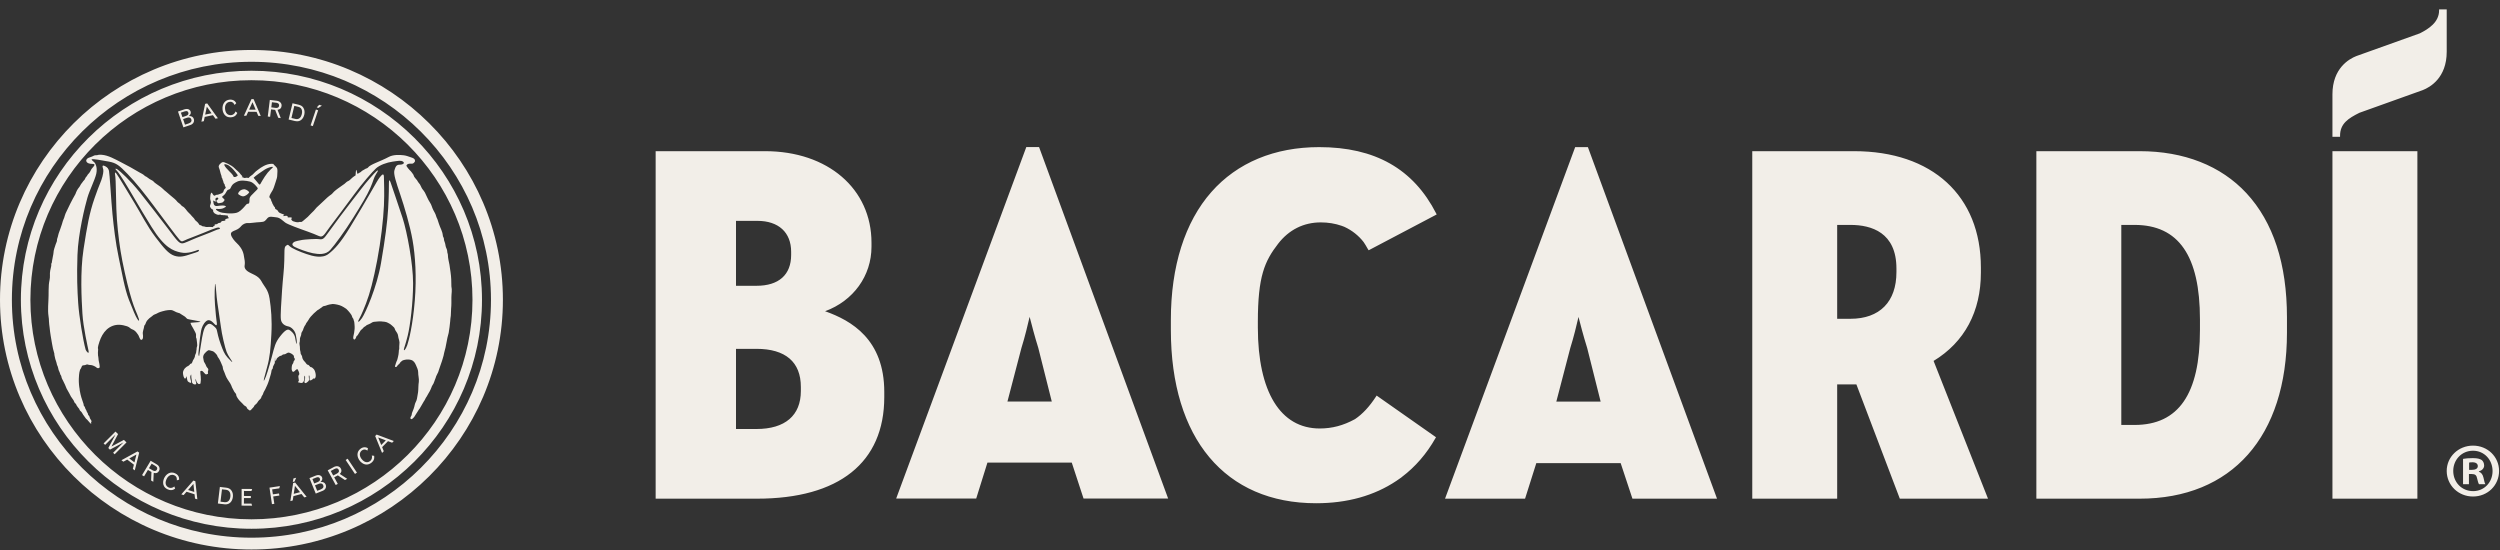 <svg 
 xmlns="http://www.w3.org/2000/svg"
 xmlns:xlink="http://www.w3.org/1999/xlink"
 width="200px" height="44px">
<rect width="100%" height="100%" fill="#333333" stroke="none"/>
<path fill-rule="evenodd"  fill="rgb(242, 238, 232)"
 d="M197.838,39.721 C196.670,39.721 195.737,38.821 195.737,37.674 C195.737,36.551 196.670,35.650 197.838,35.650 C199.018,35.650 199.926,36.551 199.926,37.674 C199.926,38.821 199.018,39.721 197.838,39.721 ZM197.838,36.058 C196.930,36.058 196.259,36.785 196.259,37.674 C196.259,38.575 196.930,39.290 197.851,39.290 C198.746,39.290 199.405,38.575 199.405,37.686 C199.405,36.785 198.746,36.058 197.838,36.058 ZM198.309,37.736 C198.509,37.809 198.621,37.957 198.683,38.230 C198.746,38.539 198.783,38.661 198.831,38.736 L198.322,38.736 C198.260,38.661 198.224,38.477 198.161,38.241 C198.124,38.019 198.001,37.922 197.738,37.922 L197.515,37.922 L197.515,38.736 L197.044,38.736 L197.044,36.710 C197.230,36.673 197.490,36.650 197.825,36.650 C198.209,36.650 198.385,36.710 198.532,36.798 C198.645,36.885 198.732,37.044 198.732,37.242 C198.732,37.463 198.559,37.638 198.309,37.711 L198.309,37.736 ZM197.789,36.982 C197.664,36.982 197.578,36.995 197.529,37.007 L197.529,37.588 L197.750,37.588 C198.013,37.588 198.224,37.502 198.224,37.291 C198.224,37.107 198.087,36.982 197.789,36.982 ZM188.749,9.025 C187.877,9.463 187.205,9.879 187.205,10.858 L187.205,10.942 L186.595,10.942 L186.595,7.548 C186.595,5.458 187.934,4.711 188.507,4.486 L193.586,2.668 C194.298,2.310 195.127,1.774 195.127,0.835 L195.127,0.751 L195.737,0.751 L195.737,4.142 C195.737,6.234 194.399,6.982 193.825,7.207 L188.749,9.025 ZM171.174,39.894 L162.909,39.894 L162.909,12.094 L171.174,12.094 C174.721,12.094 177.673,13.257 179.710,15.449 C181.864,17.772 182.957,21.115 182.957,25.385 L182.957,26.604 C182.957,34.925 178.551,39.894 171.174,39.894 ZM175.996,25.547 C175.996,20.464 174.286,17.993 170.766,17.993 L169.704,17.993 L169.704,33.996 L170.766,33.996 C174.286,33.996 175.996,31.512 175.996,26.401 L175.996,25.547 ZM151.987,39.894 L151.965,39.840 L148.510,30.750 L146.974,30.750 L146.974,39.894 L140.181,39.894 L140.181,12.094 L148.324,12.094 C154.582,12.094 158.471,15.663 158.471,21.405 L158.471,21.810 C158.471,24.931 157.163,27.372 154.687,28.874 L159.041,39.894 L151.987,39.894 ZM151.715,21.485 C151.715,18.598 149.715,17.993 148.036,17.993 L146.974,17.993 L146.974,25.503 L148.036,25.503 C150.374,25.503 151.715,24.142 151.715,21.770 L151.715,21.485 ZM129.653,37.049 L122.905,37.049 L122.005,39.894 L115.603,39.894 L115.645,39.780 L126.014,11.770 L127.032,11.770 L127.053,11.828 L137.362,39.894 L130.595,39.894 L129.653,37.049 ZM126.975,27.842 C126.669,26.874 126.408,25.855 126.280,25.355 C126.270,25.393 126.262,25.433 126.252,25.473 C126.122,26.028 125.903,26.957 125.622,27.847 L124.506,32.127 L128.051,32.127 L126.975,27.842 ZM109.444,19.950 C109.379,19.829 109.313,19.718 109.247,19.610 C109.197,19.524 109.144,19.445 109.092,19.368 C108.697,18.853 108.165,18.431 107.550,18.147 C107.482,18.118 107.408,18.090 107.331,18.064 C106.799,17.880 106.251,17.792 105.657,17.792 C104.288,17.792 103.109,18.383 102.246,19.504 C101.173,20.896 100.628,22.1 100.628,25.752 L100.628,26.197 C100.628,31.336 102.431,34.279 105.575,34.279 C106.572,34.279 107.471,34.040 108.401,33.530 C109.005,33.123 109.558,32.529 110.084,31.719 L110.131,31.646 L114.880,34.979 L114.841,35.046 C114.134,36.297 113.227,37.346 112.148,38.159 L112.150,38.160 L112.087,38.210 C111.968,38.298 111.843,38.384 111.711,38.471 C109.936,39.658 107.776,40.259 105.289,40.259 C98.013,40.259 93.669,35.078 93.669,26.401 L93.669,25.588 C93.669,21.302 94.788,17.766 96.910,15.360 C98.979,13.014 101.962,11.770 105.533,11.770 C110.003,11.770 113.067,13.509 114.898,17.082 L114.935,17.157 L109.496,20.021 L109.444,19.950 ZM85.742,37.010 L78.994,37.010 L78.096,39.885 L71.693,39.885 L82.105,11.763 L83.124,11.763 L83.145,11.819 L93.452,39.885 L86.684,39.885 L85.742,37.010 ZM83.063,27.833 C82.770,26.897 82.517,25.919 82.383,25.393 C82.378,25.376 82.375,25.361 82.370,25.346 C82.363,25.376 82.355,25.406 82.347,25.441 C82.225,25.965 81.999,26.935 81.714,27.838 L80.596,32.120 L84.142,32.120 L83.063,27.833 ZM60.553,39.894 L52.452,39.894 L52.452,12.094 L61.209,12.094 C66.221,12.094 69.719,15.103 69.719,19.413 L69.719,19.738 C69.719,22.065 68.271,24.065 66.007,24.898 C68.107,25.642 70.742,27.147 70.742,31.357 L70.742,31.764 C70.742,37.007 67.125,39.894 60.553,39.894 ZM63.292,20.144 C63.292,18.594 62.283,17.669 60.594,17.669 L58.880,17.669 L58.880,22.863 L60.514,22.863 C62.304,22.863 63.292,21.983 63.292,20.389 L63.292,20.144 ZM64.068,30.952 C64.068,28.960 62.839,27.907 60.514,27.907 L58.880,27.907 L58.880,34.320 L60.514,34.320 C62.806,34.320 64.068,33.241 64.068,31.278 L64.068,30.952 ZM20.116,43.961 C9.024,43.961 0.000,34.998 0.000,23.982 C0.000,12.962 9.024,3.998 20.116,3.998 C31.207,3.998 40.232,12.962 40.232,23.982 C40.232,34.998 31.207,43.961 20.116,43.961 ZM20.116,4.943 C9.547,4.943 0.951,13.484 0.951,23.982 C0.951,34.478 9.547,43.015 20.116,43.015 C30.683,43.015 39.278,34.478 39.278,23.982 C39.278,13.484 30.683,4.943 20.116,4.943 ZM20.116,42.302 C9.945,42.302 1.671,34.081 1.671,23.982 C1.671,13.877 9.945,5.659 20.116,5.659 C30.285,5.659 38.559,13.877 38.559,23.982 C38.559,34.081 30.285,42.302 20.116,42.302 ZM20.116,6.417 C10.365,6.417 2.432,14.295 2.432,23.982 C2.432,33.664 10.365,41.545 20.116,41.545 C29.867,41.545 37.798,33.664 37.798,23.982 C37.798,14.295 29.867,6.417 20.116,6.417 ZM23.417,40.038 C23.417,40.038 23.416,40.038 23.416,40.038 L23.234,40.088 C23.234,40.088 23.233,40.088 23.230,40.085 C23.230,40.085 23.230,40.084 23.230,40.083 L23.451,38.648 C23.451,38.646 23.452,38.645 23.453,38.645 L23.611,38.603 C23.614,38.602 23.614,38.603 23.614,38.604 L24.526,39.738 L24.526,39.741 C24.526,39.743 24.526,39.743 24.525,39.744 L24.344,39.791 C24.344,39.794 24.342,39.791 24.340,39.791 L24.121,39.519 L23.473,39.691 L23.417,40.038 ZM24.004,39.373 L23.597,38.865 L23.499,39.507 L24.004,39.373 ZM23.429,38.557 C23.428,38.557 23.427,38.557 23.426,38.555 C23.424,38.555 23.424,38.553 23.424,38.552 L23.476,38.280 C23.476,38.279 23.479,38.277 23.479,38.276 L23.685,38.222 C23.686,38.221 23.688,38.221 23.688,38.223 C23.690,38.223 23.691,38.226 23.690,38.227 L23.561,38.521 C23.561,38.521 23.561,38.522 23.561,38.523 L23.429,38.557 ZM24.366,30.610 C24.331,30.496 24.382,30.442 24.400,30.341 C24.414,30.263 24.408,30.181 24.403,30.103 C24.398,30.017 24.360,30.072 24.348,30.119 C24.325,30.205 24.359,30.299 24.334,30.386 C24.307,30.468 24.286,30.568 24.203,30.614 C24.103,30.672 24.020,30.616 23.919,30.601 C23.734,30.581 23.913,30.532 23.909,30.442 C23.905,30.390 23.893,30.334 23.887,30.282 C23.879,30.209 23.852,30.102 23.885,30.032 C23.909,29.982 23.951,29.972 23.945,29.909 C23.937,29.782 23.867,29.651 23.809,29.538 C23.641,29.532 23.618,29.698 23.476,29.742 C23.369,29.775 23.332,29.579 23.333,29.503 C23.334,29.408 23.336,29.307 23.364,29.213 C23.392,29.113 23.465,29.086 23.480,28.967 C23.493,28.848 23.553,28.857 23.574,28.795 C23.614,28.677 23.546,28.666 23.512,28.575 C23.502,28.541 23.527,28.497 23.506,28.464 C23.432,28.349 23.265,28.251 23.135,28.216 C22.974,28.172 22.891,28.347 22.725,28.347 C22.636,28.347 22.622,28.363 22.553,28.423 C22.502,28.470 22.432,28.455 22.377,28.487 C22.281,28.549 22.129,28.653 22.109,28.771 C22.096,28.844 22.031,28.840 22.019,28.910 C22.011,28.959 22.003,28.1 21.983,29.044 C21.933,29.146 21.878,29.240 21.837,29.343 C21.830,29.399 21.836,29.464 21.796,29.511 C21.759,29.556 21.731,29.585 21.724,29.647 C21.708,29.769 21.686,29.873 21.649,29.992 C21.568,30.253 21.501,30.524 21.393,30.770 C21.336,30.897 21.280,31.023 21.219,31.149 C21.166,31.260 21.074,31.381 21.048,31.500 C21.021,31.611 20.927,31.670 20.909,31.774 C20.891,31.883 20.782,31.956 20.708,32.035 C20.628,32.117 20.600,32.213 20.515,32.295 C20.474,32.337 20.326,32.445 20.326,32.500 C20.326,32.549 20.176,32.673 20.139,32.724 C20.083,32.796 20.007,32.881 19.930,32.812 C19.843,32.736 19.770,32.717 19.738,32.597 C19.714,32.508 19.571,32.476 19.513,32.411 C19.352,32.217 19.141,32.068 19.009,31.849 C18.961,31.765 18.897,31.674 18.897,31.577 C18.897,31.500 18.789,31.412 18.749,31.349 C18.702,31.273 18.585,31.047 18.568,31.007 C18.518,30.885 18.489,30.781 18.417,30.668 C18.279,30.455 18.123,30.255 18.038,30.016 C18.010,29.943 17.938,29.731 17.870,29.595 C17.829,29.513 17.833,29.409 17.812,29.325 C17.793,29.273 17.594,28.798 17.527,28.704 C17.466,28.619 17.397,28.534 17.369,28.428 C17.333,28.350 17.125,28.135 17.040,28.103 C16.913,28.072 16.722,27.995 16.663,28.021 C16.593,28.056 16.518,28.127 16.473,28.168 C16.268,28.357 16.207,28.520 16.285,28.788 C16.300,28.904 16.318,28.965 16.393,29.065 C16.467,29.167 16.489,29.322 16.575,29.408 C16.667,29.501 16.690,29.556 16.641,29.688 C16.618,29.750 16.641,29.832 16.646,29.898 C16.601,29.921 16.555,29.940 16.506,29.952 C16.414,29.973 16.291,29.750 16.201,29.694 C16.144,29.659 16.023,29.643 16.023,29.739 C16.023,29.872 16.042,29.976 16.057,30.103 C16.078,30.289 16.074,30.496 16.039,30.680 C15.908,30.763 15.884,30.737 15.778,30.624 C15.691,30.534 15.708,30.395 15.628,30.304 C15.628,30.407 15.657,30.504 15.685,30.601 C15.707,30.683 15.722,30.746 15.614,30.755 C15.503,30.761 15.398,30.704 15.362,30.592 C15.340,30.528 15.357,30.464 15.338,30.395 C15.326,30.356 15.309,30.248 15.309,30.205 C15.309,30.116 15.299,30.092 15.299,30.000 C15.299,29.883 15.222,30.084 15.220,30.126 C15.206,30.288 15.285,30.442 15.299,30.599 C15.226,30.646 15.235,30.639 15.146,30.590 C15.088,30.561 15.031,30.529 15.003,30.467 C14.952,30.350 14.969,30.195 14.889,30.093 C14.888,30.172 14.889,30.260 14.809,30.289 C14.767,30.302 14.715,30.194 14.688,30.127 C14.651,30.035 14.650,29.932 14.637,29.835 C14.628,29.718 14.711,29.552 14.798,29.456 C14.888,29.360 14.969,29.314 15.085,29.257 C15.151,29.222 15.176,29.172 15.218,29.114 C15.254,29.091 15.305,29.101 15.333,29.065 C15.397,28.982 15.405,28.874 15.463,28.788 C15.520,28.698 15.564,28.625 15.587,28.542 C15.602,28.487 15.590,28.461 15.610,28.406 C15.652,28.310 15.706,28.208 15.702,28.100 C15.698,28.044 15.727,28.014 15.727,27.940 C15.727,27.891 15.725,27.847 15.738,27.801 C15.751,27.755 15.767,27.709 15.777,27.662 C15.768,27.621 15.773,27.595 15.774,27.551 C15.775,27.471 15.758,27.416 15.760,27.390 C15.760,27.279 15.727,27.239 15.727,27.124 C15.727,27.069 15.680,27.037 15.679,26.961 C15.677,26.874 15.697,26.781 15.670,26.697 C15.627,26.560 15.484,26.345 15.449,26.258 C15.428,26.216 15.346,26.092 15.299,25.997 C15.270,25.941 15.275,25.890 15.233,25.837 C15.209,25.806 16.062,25.776 16.037,25.746 C15.977,25.677 15.074,25.562 14.997,25.516 C14.909,25.464 14.868,25.380 14.782,25.322 C14.708,25.268 14.536,25.176 14.492,25.139 C14.403,25.066 14.348,25.041 14.235,25.019 C14.039,24.979 13.870,24.809 13.665,24.802 C13.526,24.795 13.382,24.819 13.244,24.841 C13.186,24.852 12.786,24.951 12.669,25.017 C12.563,25.076 12.467,25.124 12.353,25.164 C12.250,25.199 12.210,25.277 12.123,25.327 C12.035,25.378 11.848,25.539 11.817,25.591 C11.730,25.659 11.632,25.900 11.621,25.950 C11.584,26.017 11.542,26.024 11.535,26.097 C11.513,26.315 11.394,26.510 11.429,26.737 C11.448,26.865 11.477,27.161 11.308,27.189 C11.245,27.201 11.208,27.112 11.177,27.059 C11.149,27.014 11.102,26.860 11.067,26.807 C11.011,26.721 10.984,26.697 10.931,26.618 C10.882,26.546 10.811,26.487 10.744,26.434 C10.652,26.359 10.535,26.350 10.442,26.271 C10.355,26.197 10.280,26.139 10.169,26.103 C9.969,26.042 9.763,25.989 9.550,25.982 C9.171,25.971 8.813,26.108 8.535,26.365 C8.260,26.622 8.076,26.968 7.959,27.324 C7.925,27.422 7.798,27.799 7.842,27.900 C7.858,27.942 7.848,28.006 7.843,28.052 C7.833,28.115 7.829,28.324 7.843,28.444 C7.848,28.475 7.877,28.607 7.877,28.669 C7.877,28.850 7.949,29.038 7.966,29.219 C7.975,29.319 8.009,29.433 7.882,29.453 C7.755,29.471 7.738,29.399 7.647,29.346 C7.490,29.252 7.344,29.196 7.165,29.196 C7.080,29.196 7.014,29.135 6.923,29.162 C6.867,29.179 6.828,29.213 6.768,29.213 C6.681,29.213 6.599,29.233 6.562,29.276 C6.515,29.344 6.514,29.422 6.465,29.486 C6.439,29.522 6.412,29.559 6.398,29.603 C6.324,29.822 6.309,30.161 6.305,30.301 C6.299,30.460 6.308,30.623 6.320,30.781 C6.324,30.842 6.329,30.902 6.341,30.959 C6.351,31.011 6.381,31.182 6.381,31.245 C6.381,31.310 6.492,31.781 6.579,32.008 C6.621,32.121 6.651,32.212 6.685,32.321 C6.700,32.372 6.682,32.417 6.715,32.464 C6.739,32.500 6.774,32.533 6.791,32.572 C6.810,32.700 6.878,32.752 6.923,32.866 C6.940,32.963 6.985,32.982 7.022,33.063 C7.042,33.147 7.040,33.198 7.109,33.251 C7.162,33.291 7.177,33.443 7.218,33.504 C7.254,33.564 7.371,33.702 7.303,33.750 C7.252,33.788 7.330,33.841 7.285,33.911 C7.126,33.783 7.037,33.612 6.875,33.487 C6.797,33.385 6.720,33.281 6.650,33.174 C6.592,33.086 6.549,32.979 6.469,32.910 C6.421,32.868 6.387,32.846 6.364,32.785 C6.346,32.725 6.341,32.694 6.291,32.655 C6.233,32.607 6.200,32.520 6.145,32.457 C6.111,32.420 6.101,32.373 6.086,32.328 C6.063,32.295 6.026,32.273 5.995,32.244 C5.941,32.189 5.931,32.097 5.888,32.032 C5.815,31.929 5.739,31.826 5.672,31.718 C5.628,31.648 5.589,31.540 5.535,31.454 C5.507,31.410 5.358,31.153 5.330,31.089 C5.240,30.870 5.158,30.666 5.046,30.458 C4.988,30.353 4.929,30.253 4.912,30.132 C4.897,30.042 4.859,30.020 4.821,29.946 C4.800,29.820 4.733,29.722 4.690,29.603 C4.647,29.486 4.655,29.372 4.591,29.259 C4.536,29.162 4.548,29.070 4.507,28.971 C4.478,28.894 4.451,28.810 4.427,28.731 C4.393,28.622 4.393,28.547 4.363,28.450 C4.343,28.389 4.354,28.344 4.345,28.281 C4.260,28.028 4.209,27.767 4.164,27.504 C4.091,27.068 4.010,26.649 3.970,26.207 C3.955,26.034 3.917,25.872 3.917,25.697 C3.917,25.556 3.905,25.440 3.882,25.301 C3.802,24.757 3.882,24.199 3.886,23.656 C3.887,23.365 3.888,23.071 3.907,22.782 C3.922,22.541 4.014,22.269 3.995,22.034 C3.974,21.797 4.040,21.499 4.101,21.268 C4.113,21.217 4.085,21.101 4.114,21.072 C4.154,21.031 4.152,20.949 4.160,20.896 C4.167,20.846 4.217,20.550 4.232,20.506 C4.243,20.399 4.278,20.342 4.278,20.239 C4.278,20.016 4.391,19.756 4.456,19.542 C4.484,19.451 4.559,19.323 4.559,19.232 C4.559,19.153 4.563,19.105 4.596,19.033 C4.648,18.910 4.649,18.784 4.697,18.664 C4.745,18.546 4.789,18.423 4.829,18.301 C4.870,18.181 4.908,18.059 4.953,17.938 C4.968,17.894 5.008,17.761 5.024,17.694 C5.046,17.599 5.107,17.513 5.135,17.416 C5.155,17.346 5.219,17.128 5.249,17.066 C5.366,16.812 5.488,16.560 5.613,16.310 C5.747,16.044 5.888,15.781 6.036,15.523 C6.100,15.332 6.199,15.130 6.332,14.979 C6.421,14.876 6.450,14.743 6.551,14.643 C6.616,14.580 6.647,14.485 6.710,14.439 C6.810,14.365 6.817,14.204 6.915,14.126 C6.975,14.076 6.973,14.021 7.022,13.964 C7.060,13.919 7.102,13.881 7.138,13.836 C7.173,13.795 7.243,13.681 7.269,13.613 C7.326,13.475 7.468,13.372 7.534,13.254 C7.615,13.111 7.465,13.113 7.362,13.111 C7.269,13.106 7.175,13.098 7.089,13.068 C7.016,13.041 6.949,12.996 6.916,12.926 C6.861,12.805 6.928,12.755 7.005,12.669 C7.113,12.597 7.256,12.578 7.373,12.519 C7.468,12.473 7.582,12.401 7.692,12.419 C7.752,12.428 7.803,12.405 7.860,12.390 C7.950,12.370 8.052,12.376 8.144,12.383 C8.664,12.424 9.192,12.732 9.648,12.962 C10.168,13.221 10.665,13.506 11.165,13.798 C11.295,13.875 11.453,13.936 11.556,14.045 C11.629,14.122 11.712,14.121 11.786,14.192 C11.848,14.255 12.094,14.407 12.191,14.448 C12.270,14.485 12.310,14.565 12.380,14.617 C12.431,14.653 12.484,14.691 12.534,14.729 C12.633,14.799 12.726,14.863 12.804,14.919 C12.866,14.976 12.957,15.028 13.024,15.103 C13.104,15.193 13.200,15.262 13.294,15.338 C13.520,15.523 13.731,15.728 13.964,15.907 C14.054,15.976 14.112,16.052 14.183,16.137 C14.246,16.218 14.342,16.253 14.412,16.326 C14.477,16.396 14.533,16.477 14.620,16.518 C14.672,16.544 14.715,16.579 14.756,16.622 C14.841,16.708 14.914,16.807 14.987,16.903 C15.058,16.999 15.151,17.062 15.232,17.152 C15.311,17.240 15.385,17.343 15.475,17.421 C15.548,17.486 15.557,17.540 15.612,17.612 C15.629,17.634 15.786,17.755 15.832,17.810 C15.877,17.860 15.904,17.920 15.945,17.973 C15.994,18.040 16.008,17.998 16.072,18.020 C16.113,18.040 16.179,18.103 16.217,18.103 C16.303,18.103 16.377,18.129 16.461,18.153 C16.547,18.176 16.648,18.151 16.739,18.153 C16.840,18.155 16.941,18.155 17.040,18.166 C17.028,18.079 17.136,18.103 17.188,18.052 C17.167,18.041 17.152,18.024 17.140,18.002 C17.180,17.982 17.223,17.938 17.271,17.938 C17.292,17.938 17.330,17.945 17.352,17.938 C17.406,17.914 17.426,17.861 17.488,17.845 C17.530,17.834 17.575,17.831 17.617,17.821 C17.703,17.797 17.669,17.709 17.784,17.682 C17.863,17.663 17.974,17.678 18.041,17.627 C18.022,17.617 18.005,17.600 17.993,17.580 C18.075,17.529 18.169,17.449 18.272,17.481 C18.272,17.448 18.288,17.429 18.307,17.399 C18.241,17.390 18.229,17.382 18.234,17.322 C18.243,17.217 18.199,17.248 18.116,17.237 C18.022,17.228 17.956,17.204 17.861,17.215 C17.792,17.220 17.777,17.188 17.716,17.206 C17.660,17.219 17.680,17.164 17.618,17.165 C17.573,17.165 17.530,17.186 17.483,17.188 C17.401,17.191 17.240,17.120 17.174,17.073 C17.119,17.012 17.060,16.970 17.051,16.887 C17.049,16.855 17.061,16.776 17.017,16.762 C16.919,16.733 16.887,16.670 16.828,16.588 C16.764,16.504 16.819,16.396 16.852,16.302 C16.885,16.203 16.879,16.136 16.845,16.037 C16.785,15.876 16.828,15.819 16.828,15.662 C16.828,15.590 16.851,15.533 16.876,15.467 C16.935,15.319 17.006,15.533 17.054,15.587 C17.115,15.655 17.159,15.677 17.229,15.629 C17.292,15.585 17.272,15.587 17.328,15.587 C17.410,15.587 17.468,15.567 17.544,15.533 C17.683,15.476 17.818,15.473 17.879,15.311 C17.917,15.205 17.902,15.181 17.996,15.100 C18.085,15.027 18.075,15.010 18.014,14.908 C17.987,14.864 17.981,14.824 17.974,14.775 C17.967,14.709 17.938,14.721 17.912,14.675 C17.867,14.587 17.874,14.492 17.821,14.407 C17.788,14.354 17.796,14.261 17.756,14.228 C17.710,14.190 17.739,14.116 17.714,14.062 C17.622,13.847 17.609,13.621 17.510,13.404 C17.458,13.291 17.541,13.166 17.633,13.088 C17.746,12.990 17.796,12.936 17.950,12.985 C18.138,13.049 18.345,13.155 18.515,13.258 C18.715,13.380 18.853,13.561 19.035,13.706 C19.132,13.784 19.189,13.863 19.264,13.961 C19.303,14.015 19.379,14.065 19.406,14.121 C19.378,14.126 19.349,14.148 19.324,14.168 C19.409,14.169 19.460,14.209 19.537,14.234 C19.600,14.255 19.684,14.210 19.752,14.220 C19.801,14.226 19.849,14.234 19.898,14.234 C19.927,14.190 19.964,14.153 20.004,14.118 C20.074,14.062 20.149,14.014 20.221,13.957 C20.306,13.889 20.360,13.797 20.447,13.729 C20.511,13.676 20.576,13.626 20.641,13.577 C20.786,13.466 20.935,13.362 21.098,13.279 C21.280,13.184 21.477,13.117 21.683,13.106 C21.741,13.102 21.797,13.103 21.854,13.108 C21.882,13.151 21.917,13.185 21.953,13.221 C22.017,13.282 22.086,13.340 22.137,13.411 C22.236,13.553 22.182,13.803 22.182,13.969 C22.182,14.175 22.135,14.318 22.067,14.512 C21.985,14.741 21.931,14.979 21.823,15.196 C21.726,15.385 21.575,15.554 21.542,15.768 C21.589,15.816 21.673,15.929 21.689,15.994 C21.669,16.055 21.762,16.146 21.778,16.231 C21.794,16.323 21.856,16.363 21.886,16.453 C21.907,16.514 21.935,16.528 21.985,16.568 C22.009,16.609 21.991,16.658 22.018,16.697 C22.061,16.761 22.147,16.765 22.195,16.822 C22.255,16.895 22.273,16.972 22.360,17.020 C22.446,17.069 22.539,17.098 22.630,17.130 C22.851,17.206 22.688,17.207 22.626,17.285 C22.764,17.310 22.888,17.209 23.021,17.302 C22.917,17.473 23.265,17.342 23.336,17.416 C23.387,17.468 23.257,17.497 23.315,17.578 C23.356,17.638 23.383,17.678 23.453,17.702 C23.574,17.745 23.724,17.789 23.852,17.780 C23.922,17.772 23.990,17.734 24.056,17.759 C24.124,17.775 24.198,17.709 24.246,17.671 C24.372,17.565 24.502,17.461 24.621,17.351 C24.790,17.190 24.929,17.012 25.106,16.860 C25.245,16.678 25.408,16.512 25.584,16.365 C25.795,16.183 25.977,15.983 26.187,15.800 C26.287,15.712 26.392,15.630 26.502,15.556 C26.590,15.495 26.648,15.398 26.727,15.327 C26.927,15.144 27.175,14.982 27.397,14.822 C27.504,14.746 27.608,14.686 27.696,14.587 C27.777,14.496 27.905,14.487 27.990,14.396 C28.076,14.304 28.281,14.124 28.445,14.030 C28.499,13.1 28.564,13.956 28.604,13.908 C28.650,13.877 28.738,13.822 28.788,13.802 C28.891,13.761 28.903,13.698 28.999,13.645 C29.035,13.631 29.063,13.612 29.102,13.587 C29.123,13.571 29.152,13.567 29.184,13.540 C29.261,13.471 29.384,13.482 29.445,13.400 C29.504,13.319 29.601,13.260 29.690,13.209 C29.795,13.148 29.907,13.098 30.019,13.048 C30.385,12.885 30.744,12.746 31.093,12.559 C31.442,12.370 31.926,12.375 32.309,12.424 C32.513,12.451 32.682,12.522 32.875,12.586 C33.045,12.644 33.208,12.688 33.202,12.897 C33.177,12.965 33.073,13.092 32.985,13.092 L32.807,13.092 C32.693,13.092 32.561,13.127 32.513,13.238 C32.497,13.300 32.757,13.610 32.862,13.695 C32.914,13.740 32.985,13.866 33.014,13.894 C33.102,13.977 33.097,14.121 33.183,14.203 C33.255,14.273 33.279,14.344 33.351,14.398 C33.400,14.469 33.421,14.539 33.482,14.608 C33.521,14.657 33.565,14.703 33.599,14.757 C33.673,14.872 33.707,15.013 33.792,15.125 C33.864,15.220 33.937,15.300 33.993,15.405 C34.132,15.673 34.234,15.964 34.404,16.213 C34.527,16.392 34.562,16.612 34.664,16.804 C34.746,16.958 34.850,17.121 34.892,17.293 C34.914,17.380 34.953,17.448 34.993,17.533 C35.014,17.583 35.033,17.638 35.045,17.692 C35.092,17.824 35.146,18.020 35.202,18.139 C35.274,18.295 35.337,18.458 35.388,18.623 C35.404,18.725 35.426,18.788 35.436,18.901 C35.456,18.952 35.486,18.997 35.503,19.048 C35.528,19.115 35.507,19.192 35.537,19.260 C35.567,19.325 35.607,19.475 35.619,19.513 C35.643,19.593 35.637,19.686 35.669,19.760 C35.726,19.888 35.777,19.999 35.781,20.142 C35.784,20.256 35.832,20.294 35.832,20.400 C35.832,20.650 35.910,20.923 35.955,21.169 C35.992,21.371 36.009,21.565 36.042,21.766 C36.100,22.151 36.111,22.527 36.111,22.913 C36.183,23.208 36.111,23.500 36.111,23.796 C36.111,24.094 36.121,24.397 36.088,24.695 C36.077,24.784 36.072,25.168 36.065,25.248 C36.048,25.406 36.013,25.561 36.013,25.719 C36.013,25.765 35.924,26.529 35.894,26.631 C35.734,27.143 35.702,27.685 35.540,28.194 C35.514,28.277 35.510,28.366 35.487,28.445 C35.450,28.558 35.390,28.801 35.356,28.887 C35.322,28.970 35.198,29.358 35.175,29.408 C35.138,29.488 35.096,29.676 35.056,29.769 C35.008,29.879 34.946,29.984 34.897,30.093 C34.863,30.190 34.840,30.287 34.792,30.385 C34.747,30.479 34.730,30.599 34.679,30.685 C34.658,30.721 34.535,30.904 34.518,30.989 C34.497,31.061 34.428,31.200 34.379,31.298 C34.356,31.346 34.195,31.603 34.131,31.733 C34.104,31.792 34.071,31.795 34.051,31.859 C34.012,31.967 33.951,32.040 33.895,32.132 C33.803,32.276 33.632,32.606 33.566,32.696 C33.546,32.718 33.464,32.820 33.433,32.890 C33.425,32.917 33.327,33.053 33.302,33.094 C33.260,33.170 33.214,33.247 33.163,33.317 C33.122,33.378 32.932,33.612 32.856,33.506 C32.785,33.409 32.889,33.317 32.925,33.225 C32.948,33.160 32.940,33.105 32.957,33.045 C33.056,32.812 33.136,32.607 33.186,32.360 C33.209,32.244 33.279,32.144 33.318,32.035 C33.372,31.903 33.406,31.554 33.425,31.500 C33.461,31.378 33.471,30.989 33.471,30.945 C33.466,30.830 33.499,30.618 33.506,30.550 C33.535,30.279 33.449,30.040 33.453,29.775 C33.456,29.593 33.351,29.385 33.279,29.217 C33.195,29.021 33.096,28.854 32.878,28.792 C32.769,28.760 32.654,28.752 32.538,28.760 C32.444,28.767 32.325,28.800 32.251,28.820 C32.173,28.843 32.138,28.904 32.067,28.947 C32.022,28.973 32.012,29.039 31.971,29.077 C31.923,29.125 31.874,29.170 31.824,29.215 C31.764,29.271 31.765,29.351 31.677,29.359 C31.636,29.361 31.617,29.359 31.599,29.322 C31.587,29.294 31.607,29.266 31.627,29.210 C31.660,29.102 31.681,29.009 31.730,28.901 C31.767,28.831 31.782,28.792 31.798,28.723 C31.810,28.641 31.876,28.452 31.879,28.366 C31.881,28.309 31.916,28.111 31.910,28.048 C31.905,27.977 31.939,27.977 31.939,27.900 L31.939,27.704 C31.939,27.654 31.965,27.432 31.959,27.384 C31.955,27.325 31.942,27.267 31.927,27.207 C31.895,27.089 31.857,26.981 31.847,26.857 C31.829,26.673 31.711,26.574 31.624,26.413 C31.583,26.340 31.577,26.254 31.523,26.197 C31.471,26.143 31.416,26.093 31.361,26.044 C31.312,26.004 31.265,25.961 31.211,25.923 C31.163,25.890 31.104,25.866 31.070,25.844 C30.929,25.742 30.647,25.721 30.492,25.713 C30.438,25.710 30.395,25.703 30.336,25.709 C30.233,25.721 30.084,25.736 29.986,25.739 C29.833,25.742 29.746,25.805 29.623,25.883 C29.525,25.946 29.406,25.965 29.310,26.030 C29.238,26.121 29.130,26.132 29.065,26.221 C29.021,26.280 28.989,26.313 28.930,26.355 C28.854,26.408 28.824,26.469 28.792,26.526 C28.738,26.624 28.684,26.682 28.635,26.781 C28.607,26.834 28.570,26.860 28.523,26.895 C28.493,26.947 28.489,27.007 28.458,27.059 C28.433,27.097 28.371,27.195 28.325,27.156 C28.186,27.113 28.313,26.729 28.331,26.618 C28.365,26.413 28.388,26.224 28.361,25.962 C28.346,25.844 28.353,25.741 28.301,25.633 C28.275,25.580 28.288,25.532 28.252,25.483 C28.218,25.440 28.188,25.411 28.175,25.355 C28.149,25.230 28.076,25.136 28.001,25.037 C27.910,24.920 27.812,24.810 27.701,24.707 C27.600,24.624 27.361,24.499 27.325,24.481 C27.160,24.397 26.801,24.319 26.611,24.319 C26.526,24.319 26.208,24.386 26.099,24.439 C25.998,24.489 25.848,24.466 25.780,24.555 C25.735,24.610 25.648,24.634 25.587,24.695 C25.505,24.774 25.405,24.789 25.325,24.878 C25.260,24.951 25.171,25.004 25.102,25.076 C24.938,25.247 24.779,25.397 24.672,25.606 C24.623,25.702 24.553,25.766 24.500,25.850 C24.469,25.897 24.463,25.952 24.432,25.997 C24.387,26.029 24.280,26.249 24.271,26.302 C24.250,26.418 24.186,26.497 24.130,26.599 C24.095,26.665 24.110,26.727 24.091,26.798 C24.064,26.886 24.028,26.968 23.998,27.056 C23.986,27.099 24.001,27.332 23.968,27.389 C23.933,27.454 23.986,27.667 23.990,27.743 C23.996,27.866 23.990,27.995 24.031,28.111 C24.052,28.179 24.042,28.231 24.056,28.298 C24.080,28.371 24.171,28.463 24.171,28.540 C24.171,28.676 24.291,28.860 24.389,28.945 C24.456,29.002 24.527,29.178 24.621,29.178 C24.701,29.178 24.765,29.303 24.820,29.349 C24.868,29.387 24.913,29.364 24.958,29.399 C25.013,29.444 25.071,29.491 25.114,29.543 C25.226,29.674 25.355,30.176 25.164,30.287 C25.116,30.312 25.119,30.295 25.083,30.279 C25.040,30.265 25.043,30.309 25.014,30.339 C24.956,30.395 24.862,30.442 24.778,30.435 C24.729,30.345 24.820,30.065 24.712,30.027 C24.682,30.154 24.737,30.279 24.718,30.409 C24.700,30.521 24.408,30.737 24.366,30.610 ZM17.310,18.231 C17.007,18.327 16.865,18.385 16.313,18.615 C15.760,18.847 15.382,18.972 14.985,19.136 C14.588,19.300 14.569,19.395 14.365,19.185 C14.160,18.972 13.066,17.487 12.317,16.485 C11.568,15.484 10.857,14.587 10.197,13.908 C9.539,13.225 9.308,13.043 8.716,12.928 C8.124,12.811 7.418,12.706 7.349,12.734 C7.281,12.765 7.427,12.888 7.534,12.976 C7.638,13.062 7.814,13.408 7.699,13.909 C7.582,14.409 7.175,15.198 6.991,15.824 C6.807,16.452 6.254,18.674 6.197,20.397 C6.138,22.119 6.186,23.197 6.254,24.238 C6.322,25.276 6.646,27.250 6.852,27.973 C6.886,28.088 7.150,28.408 7.086,28.075 C7.020,27.741 6.658,26.188 6.593,25.083 C6.528,23.982 6.400,21.761 6.685,19.926 C6.969,18.090 7.148,17.049 7.564,15.856 C7.976,14.663 8.093,14.534 8.195,14.124 C8.299,13.714 8.278,13.591 8.228,13.438 C8.177,13.284 8.195,13.180 8.402,13.289 C8.610,13.400 8.666,13.489 8.719,13.669 C8.771,13.847 8.893,16.074 8.997,17.113 C9.100,18.155 9.241,19.398 9.500,20.618 C9.760,21.837 9.967,23.093 10.313,23.982 C10.664,24.867 10.828,25.266 10.983,25.516 C11.137,25.767 11.206,25.700 10.983,25.169 C10.760,24.642 10.624,24.305 10.383,23.438 C10.141,22.572 9.798,21.054 9.643,20.066 C9.487,19.079 9.345,17.821 9.308,16.715 C9.268,15.614 9.268,14.407 9.229,14.150 C9.192,13.894 9.151,13.687 9.308,13.880 C9.462,14.073 10.333,15.545 10.797,16.305 C11.264,17.067 11.777,18.107 12.446,18.980 C13.115,19.856 13.473,20.291 13.937,20.455 C14.403,20.618 14.800,20.483 15.237,20.338 C15.672,20.194 15.741,20.184 15.837,20.136 C15.934,20.088 15.967,19.950 15.812,20.002 C15.656,20.054 15.037,20.329 14.448,20.194 C13.860,20.059 13.183,19.860 12.124,18.155 C11.064,16.447 10.391,15.228 9.927,14.495 C9.462,13.766 9.371,13.676 9.293,13.603 C9.216,13.534 9.203,13.432 9.391,13.547 C9.579,13.663 10.437,14.452 11.175,15.376 C11.910,16.300 12.666,17.280 13.442,18.295 C14.217,19.310 14.358,19.578 14.746,19.437 C15.134,19.295 15.392,19.143 16.258,18.820 C17.123,18.499 17.356,18.347 17.511,18.334 C17.665,18.319 17.614,18.134 17.310,18.231 ZM18.131,28.158 C17.996,27.812 17.744,26.739 17.673,26.156 C17.603,25.571 17.388,24.307 17.336,23.774 C17.285,23.241 17.246,22.576 17.200,22.736 C17.200,22.736 17.136,23.661 17.200,24.391 C17.265,25.122 17.292,25.520 17.329,25.713 C17.369,25.906 17.382,26.156 17.171,25.931 C16.961,25.707 16.735,25.495 16.496,25.692 C16.258,25.892 16.135,26.201 16.083,26.477 C16.031,26.752 15.953,27.368 15.928,27.715 C15.928,27.715 15.896,28.030 15.877,28.223 C15.857,28.414 15.921,28.537 15.934,28.464 C15.948,28.395 15.994,28.127 16.090,27.482 C16.186,26.842 16.296,26.271 16.471,26.078 C16.644,25.887 16.787,25.834 17.020,26.021 C17.252,26.206 17.324,26.291 17.352,26.437 C17.382,26.586 17.479,27.054 17.659,27.542 C17.840,28.030 17.938,28.305 18.209,28.607 C18.480,28.907 18.642,29.054 18.557,28.894 C18.473,28.736 18.268,28.505 18.131,28.158 ZM18.544,13.438 C18.344,13.258 18.272,13.207 18.123,13.161 C17.975,13.117 17.898,13.122 17.963,13.246 C18.026,13.366 18.170,13.534 18.293,13.650 C18.415,13.766 18.609,13.964 18.654,14.060 C18.699,14.156 18.699,14.156 18.699,14.156 C18.699,14.156 18.786,14.169 18.841,14.156 C18.894,14.143 19.003,14.078 19.023,14.015 C19.023,14.015 18.745,13.618 18.544,13.438 ZM19.994,14.525 C19.676,14.448 19.248,14.399 18.986,14.525 C18.724,14.650 18.609,14.736 18.522,14.891 C18.434,15.046 18.434,15.132 18.309,15.160 C18.182,15.190 18.144,15.277 18.104,15.353 C18.067,15.429 17.998,15.545 17.892,15.632 C17.785,15.718 17.728,15.728 17.804,15.814 C17.881,15.902 18.009,15.959 17.950,16.037 C17.892,16.113 17.840,16.203 17.724,16.217 C17.607,16.228 17.510,16.280 17.445,16.248 C17.382,16.217 17.298,16.100 17.310,16.049 C17.323,15.998 17.459,15.971 17.466,15.889 C17.471,15.805 17.372,15.785 17.309,15.824 C17.246,15.862 17.227,15.895 17.233,15.966 C17.239,16.037 17.307,16.146 17.231,16.127 C17.154,16.106 17.148,16.095 17.111,16.049 C17.071,16.004 17.046,16.106 17.065,16.158 C17.086,16.210 17.092,16.273 17.092,16.305 C17.092,16.338 17.154,16.435 17.207,16.453 C17.265,16.512 17.492,16.461 17.587,16.453 C17.685,16.447 17.685,16.447 17.685,16.447 C17.685,16.447 17.815,16.427 17.917,16.447 C18.022,16.466 18.131,16.518 18.040,16.562 C17.950,16.608 17.852,16.691 17.673,16.709 C17.492,16.730 17.479,16.723 17.382,16.709 C17.285,16.697 17.233,16.736 17.310,16.800 C17.388,16.865 17.551,16.979 17.788,17.018 C18.026,17.056 18.332,17.088 18.583,17.071 C18.836,17.049 18.997,17.044 19.217,16.865 C19.436,16.684 19.604,16.480 19.688,16.377 C19.774,16.273 19.836,16.313 19.888,16.287 C19.939,16.261 19.953,16.189 19.959,16.074 C19.965,15.959 19.927,15.831 20.075,15.665 C20.223,15.498 20.515,15.236 20.573,15.163 C20.631,15.094 20.632,15.062 20.604,15.027 C20.604,15.027 20.315,14.602 19.994,14.525 ZM21.638,13.572 C21.781,13.438 21.891,13.366 21.794,13.348 C21.697,13.329 21.387,13.438 21.187,13.560 C20.986,13.682 20.359,14.124 20.288,14.221 C20.288,14.221 20.516,14.483 20.622,14.620 C20.728,14.754 20.773,14.816 20.831,14.715 C20.888,14.612 21.020,14.375 21.181,14.131 C21.342,13.887 21.496,13.707 21.638,13.572 ZM24.514,20.322 C25.003,20.490 25.766,20.707 26.270,20.322 C26.774,19.938 27.239,19.424 27.989,18.205 C28.740,16.986 29.190,16.189 29.655,15.394 C30.120,14.599 30.210,14.407 30.391,14.175 C30.573,13.944 30.714,13.828 30.714,14.175 C30.714,14.523 30.765,15.356 30.714,16.460 C30.664,17.564 30.470,19.283 30.173,20.836 C29.875,22.391 29.603,23.440 29.280,24.276 C28.958,25.111 28.777,25.445 28.687,25.610 C28.597,25.776 28.687,25.840 28.958,25.445 C29.228,25.046 30.147,23.005 30.482,21.041 C30.818,19.079 30.985,17.793 31.051,16.703 C31.114,15.614 31.114,14.816 31.114,14.625 C31.114,14.432 31.154,14.316 31.245,14.587 C31.335,14.857 31.864,16.383 32.214,17.461 C32.562,18.539 33.047,21.099 33.047,22.660 C33.047,24.218 32.814,26.045 32.621,26.835 C32.427,27.624 32.329,27.798 32.311,27.952 C32.292,28.106 32.445,27.993 32.581,27.606 C32.718,27.220 33.027,25.969 33.183,24.064 C33.338,22.159 33.221,20.443 33.008,19.233 C32.796,18.020 32.348,16.536 32.018,15.554 C31.689,14.573 31.464,13.919 31.554,13.623 C31.645,13.329 31.710,13.174 31.980,13.174 C32.251,13.174 32.408,13.045 32.240,12.931 C32.071,12.815 31.876,12.867 31.412,12.931 C30.947,12.995 30.378,13.201 30.081,13.469 C29.786,13.739 28.982,14.663 28.325,15.562 C27.666,16.460 26.826,17.576 26.387,18.155 C25.948,18.731 25.857,19.051 25.483,18.871 C25.107,18.693 24.114,18.347 24.114,18.347 C24.114,18.347 23.028,17.962 22.821,17.807 C22.613,17.654 22.406,17.408 22.097,17.385 C21.788,17.357 21.555,17.268 21.387,17.461 C21.219,17.654 21.192,17.755 20.818,17.769 C20.442,17.782 20.004,17.867 19.836,17.843 C19.669,17.821 19.423,17.935 19.306,18.076 C19.190,18.218 19.073,18.319 18.853,18.410 C18.636,18.499 18.428,18.565 18.480,18.783 C18.532,19.001 18.750,19.270 18.957,19.464 C19.164,19.656 19.409,19.964 19.494,20.373 C19.578,20.785 19.604,21.017 19.578,21.170 C19.550,21.323 19.538,21.516 19.836,21.721 C20.134,21.926 20.664,22.029 20.909,22.491 C21.155,22.954 21.451,23.145 21.567,23.890 C21.684,24.634 21.774,25.610 21.709,26.752 C21.645,27.896 21.594,28.575 21.361,29.396 C21.129,30.216 21.025,30.616 21.155,30.395 C21.283,30.180 21.503,29.435 21.736,28.575 C21.967,27.715 22.007,27.419 22.419,26.895 C22.834,26.368 23.015,26.330 23.144,26.393 C23.274,26.457 23.557,26.700 23.609,27.009 C23.661,27.317 23.724,27.664 23.738,27.446 C23.750,27.227 23.724,27.073 23.661,26.765 C23.597,26.457 23.323,26.161 23.053,26.110 C22.783,26.061 22.532,25.892 22.476,25.585 C22.419,25.276 22.508,24.121 22.567,23.197 C22.628,22.275 22.730,21.581 22.743,20.862 C22.757,20.142 22.730,19.770 22.860,19.682 C22.988,19.592 23.001,19.514 23.170,19.694 C23.339,19.873 24.022,20.156 24.514,20.322 ZM24.191,19.192 C24.342,19.165 25.257,19.088 25.557,19.136 C25.857,19.185 25.953,19.028 26.206,18.684 C26.458,18.337 26.641,18.088 27.194,17.337 C27.748,16.586 28.571,15.545 28.919,15.084 C29.267,14.621 29.975,13.803 30.130,13.687 C30.285,13.572 30.277,13.639 30.081,13.937 C29.887,14.236 29.887,14.448 29.616,15.054 C29.346,15.662 28.958,16.293 28.273,17.396 C27.589,18.499 26.775,19.605 26.414,20.002 C26.050,20.399 25.483,20.347 25.029,20.258 C24.578,20.170 23.856,19.899 23.584,19.758 C23.312,19.616 23.376,19.481 23.492,19.385 C23.609,19.289 23.976,19.233 24.191,19.192 ZM19.453,15.709 C19.321,15.705 19.171,15.618 19.095,15.560 C19.015,15.502 19.054,15.429 19.148,15.314 C19.240,15.198 19.442,15.123 19.578,15.143 C19.714,15.160 19.929,15.318 19.937,15.390 C19.843,15.554 19.583,15.712 19.453,15.709 ZM25.255,38.049 C25.330,38.019 25.401,38.003 25.470,38.003 C25.557,38.003 25.629,38.031 25.684,38.078 L25.684,38.079 C25.718,38.106 25.747,38.140 25.763,38.183 C25.841,38.374 25.694,38.511 25.633,38.563 C25.671,38.559 25.706,38.557 25.735,38.557 C25.800,38.557 25.852,38.571 25.907,38.600 C25.971,38.633 26.018,38.688 26.050,38.763 C26.134,38.973 26.039,39.177 25.807,39.268 L25.263,39.486 C25.263,39.486 25.263,39.486 25.261,39.486 C25.260,39.486 25.260,39.484 25.259,39.484 L24.757,38.252 C24.757,38.249 24.760,38.248 24.761,38.248 L25.255,38.049 ZM25.376,39.265 L25.659,39.154 C25.764,39.110 25.835,39.053 25.864,38.986 C25.884,38.936 25.884,38.883 25.860,38.826 C25.821,38.725 25.750,38.676 25.649,38.676 C25.605,38.676 25.552,38.686 25.495,38.710 L25.199,38.826 L25.376,39.265 ZM25.137,38.676 L25.402,38.571 C25.424,38.562 25.442,38.552 25.458,38.542 C25.460,38.542 25.461,38.542 25.464,38.542 C25.495,38.526 25.519,38.507 25.540,38.489 C25.546,38.485 25.552,38.479 25.557,38.471 C25.565,38.463 25.572,38.454 25.578,38.445 C25.608,38.397 25.611,38.344 25.587,38.282 C25.581,38.268 25.572,38.256 25.564,38.245 C25.563,38.240 25.561,38.237 25.558,38.236 C25.549,38.222 25.537,38.212 25.527,38.205 C25.524,38.203 25.522,38.201 25.518,38.198 C25.495,38.184 25.469,38.177 25.436,38.175 C25.431,38.175 25.429,38.175 25.426,38.175 C25.384,38.175 25.337,38.186 25.285,38.208 L24.995,38.324 L25.137,38.676 ZM26.720,37.357 C26.770,37.327 26.825,37.312 26.880,37.304 C26.881,37.304 26.884,37.304 26.887,37.303 C26.907,37.299 26.928,37.293 26.948,37.293 C27.085,37.293 27.202,37.363 27.265,37.479 C27.354,37.641 27.326,37.775 27.183,37.915 L27.772,38.304 C27.772,38.304 27.775,38.304 27.775,38.308 C27.775,38.308 27.772,38.310 27.771,38.310 L27.600,38.402 C27.598,38.403 27.597,38.403 27.596,38.402 L27.027,38.029 L26.737,38.185 L27.022,38.710 L27.022,38.711 C27.022,38.712 27.021,38.713 27.021,38.713 L26.858,38.801 L26.857,38.801 C26.856,38.801 26.855,38.800 26.855,38.800 L26.217,37.628 C26.217,37.627 26.217,37.627 26.217,37.625 C26.217,37.625 26.218,37.625 26.220,37.624 L26.720,37.357 ZM26.658,38.041 L26.966,37.878 C27.038,37.838 27.085,37.793 27.107,37.741 C27.127,37.688 27.122,37.633 27.089,37.575 C27.082,37.559 27.074,37.550 27.066,37.537 C27.061,37.534 27.056,37.528 27.052,37.523 C27.037,37.504 27.019,37.494 26.998,37.484 C26.990,37.480 26.983,37.476 26.975,37.473 C26.962,37.469 26.946,37.468 26.932,37.468 C26.927,37.468 26.921,37.469 26.919,37.469 C26.869,37.472 26.815,37.489 26.754,37.520 L26.461,37.677 L26.658,38.041 ZM27.655,36.798 L27.809,36.697 C27.812,36.697 27.812,36.697 27.813,36.698 L28.554,37.808 C28.554,37.808 28.554,37.809 28.553,37.812 L28.400,37.914 C28.398,37.914 28.396,37.914 28.396,37.914 C28.396,37.914 28.395,37.914 28.394,37.911 L27.654,36.801 C27.654,36.801 27.654,36.799 27.655,36.798 ZM29.170,35.780 C29.320,35.780 29.420,35.849 29.432,35.858 C29.434,35.859 29.434,35.860 29.434,35.861 L29.398,36.043 L29.397,36.044 C29.394,36.044 29.394,36.044 29.393,36.044 L29.391,36.043 C29.336,36.010 29.253,35.961 29.152,35.961 C29.079,35.961 29.008,35.987 28.940,36.043 C28.841,36.121 28.788,36.229 28.787,36.353 C28.786,36.477 28.838,36.608 28.935,36.729 C29.068,36.894 29.209,36.977 29.353,36.977 C29.480,36.977 29.574,36.913 29.608,36.885 C29.692,36.817 29.744,36.725 29.757,36.617 C29.764,36.561 29.762,36.525 29.744,36.447 C29.744,36.444 29.744,36.443 29.744,36.442 C29.744,36.442 29.745,36.442 29.748,36.442 L29.928,36.464 C29.931,36.465 29.931,36.465 29.931,36.467 C29.946,36.568 29.983,36.801 29.720,37.013 C29.595,37.114 29.462,37.164 29.330,37.164 C29.041,37.164 28.836,36.929 28.798,36.884 C28.662,36.714 28.593,36.532 28.598,36.356 C28.601,36.182 28.680,36.027 28.824,35.913 C28.934,35.825 29.052,35.780 29.170,35.780 ZM30.133,34.766 L31.500,35.278 C31.503,35.278 31.503,35.278 31.503,35.280 C31.503,35.282 31.503,35.283 31.503,35.284 L31.372,35.416 C31.372,35.417 31.371,35.417 31.369,35.417 L31.040,35.294 L30.571,35.771 L30.701,36.096 L30.701,36.098 L30.570,36.232 C30.567,36.232 30.567,36.234 30.567,36.234 L30.566,36.234 C30.564,36.232 30.564,36.232 30.564,36.232 L30.016,34.886 C30.016,34.883 30.016,34.881 30.016,34.881 L30.130,34.766 C30.130,34.765 30.131,34.765 30.133,34.766 ZM30.498,35.599 L30.865,35.229 L30.254,34.998 L30.498,35.599 ZM25.476,8.633 C25.476,8.633 25.475,8.633 25.473,8.633 L25.346,8.590 C25.344,8.590 25.343,8.589 25.343,8.586 C25.342,8.586 25.343,8.586 25.343,8.585 L25.537,8.385 C25.539,8.384 25.540,8.383 25.542,8.384 L25.745,8.450 C25.747,8.453 25.747,8.453 25.747,8.454 C25.747,8.457 25.747,8.457 25.745,8.457 L25.476,8.633 ZM25.451,8.824 C25.451,8.825 25.451,8.825 25.451,8.827 L25.027,10.089 C25.027,10.089 25.026,10.089 25.025,10.089 L24.849,10.032 C24.848,10.032 24.848,10.032 24.847,10.032 C24.847,10.031 24.847,10.029 24.847,10.028 L25.271,8.766 C25.271,8.764 25.273,8.764 25.275,8.764 L25.449,8.822 C25.451,8.822 25.451,8.822 25.451,8.824 ZM23.767,9.704 C23.711,9.704 23.656,9.696 23.600,9.684 L23.093,9.562 C23.092,9.562 23.092,9.562 23.091,9.561 C23.089,9.561 23.088,9.560 23.089,9.559 L23.399,8.265 C23.399,8.264 23.400,8.263 23.403,8.263 C23.404,8.263 23.404,8.263 23.404,8.263 L23.888,8.376 C24.072,8.420 24.192,8.498 24.267,8.619 C24.365,8.771 24.391,8.967 24.344,9.169 C24.261,9.508 24.051,9.704 23.767,9.704 ZM24.102,8.698 C24.050,8.620 23.972,8.571 23.852,8.543 L23.545,8.470 L23.315,9.440 L23.634,9.515 C23.672,9.524 23.707,9.529 23.740,9.529 C23.937,9.529 24.085,9.385 24.145,9.133 C24.186,8.959 24.171,8.805 24.102,8.698 ZM22.458,9.442 C22.459,9.445 22.458,9.446 22.458,9.446 C22.457,9.448 22.457,9.448 22.455,9.448 L22.259,9.423 C22.258,9.423 22.258,9.423 22.258,9.422 L22.011,8.790 L21.684,8.750 L21.610,9.341 C21.610,9.343 21.608,9.344 21.607,9.344 L21.424,9.322 C21.422,9.322 21.422,9.318 21.422,9.318 L21.585,7.997 C21.585,7.996 21.586,7.996 21.588,7.995 C21.588,7.994 21.589,7.994 21.589,7.994 L22.154,8.063 C22.395,8.093 22.553,8.269 22.526,8.479 C22.504,8.659 22.405,8.754 22.205,8.785 L22.458,9.442 ZM22.259,8.589 C22.260,8.589 22.261,8.586 22.264,8.585 C22.299,8.556 22.322,8.511 22.326,8.455 C22.335,8.400 22.324,8.353 22.297,8.317 C22.295,8.315 22.295,8.312 22.293,8.309 C22.283,8.298 22.273,8.288 22.261,8.280 C22.258,8.275 22.252,8.273 22.247,8.270 C22.222,8.255 22.192,8.240 22.158,8.231 C22.156,8.231 22.154,8.230 22.152,8.230 C22.131,8.225 22.109,8.221 22.085,8.220 L21.755,8.178 L21.704,8.589 L22.049,8.631 C22.067,8.633 22.084,8.633 22.101,8.634 C22.106,8.634 22.108,8.634 22.109,8.634 C22.140,8.633 22.165,8.630 22.190,8.624 C22.194,8.622 22.199,8.620 22.201,8.619 C22.223,8.613 22.243,8.603 22.259,8.589 ZM20.668,9.270 C20.665,9.270 20.665,9.269 20.664,9.269 L20.527,8.948 L19.855,8.940 L19.710,9.257 C19.708,9.259 19.706,9.259 19.706,9.259 L19.518,9.257 C19.517,9.257 19.516,9.257 19.516,9.256 C19.516,9.256 19.516,9.253 19.516,9.251 L20.119,7.929 C20.119,7.927 20.119,7.927 20.121,7.927 L20.286,7.929 C20.287,7.929 20.288,7.929 20.289,7.930 L20.857,9.269 L20.857,9.270 C20.856,9.271 20.855,9.274 20.855,9.274 L20.668,9.270 ZM20.200,8.178 L19.930,8.770 L20.454,8.776 L20.200,8.178 ZM18.420,9.385 C17.883,9.385 17.810,8.836 17.804,8.772 C17.782,8.557 17.825,8.366 17.926,8.224 C18.025,8.079 18.176,7.991 18.358,7.973 C18.383,7.971 18.407,7.968 18.431,7.968 C18.786,7.968 18.894,8.244 18.898,8.256 C18.898,8.257 18.898,8.260 18.897,8.261 L18.768,8.393 C18.768,8.395 18.768,8.395 18.766,8.395 C18.766,8.395 18.765,8.393 18.763,8.393 L18.763,8.391 C18.720,8.304 18.643,8.141 18.431,8.141 C18.417,8.141 18.402,8.142 18.389,8.146 C18.127,8.171 17.972,8.402 18.005,8.719 C18.018,8.869 18.093,9.214 18.443,9.214 C18.457,9.214 18.471,9.214 18.484,9.214 C18.589,9.203 18.686,9.152 18.755,9.070 C18.791,9.027 18.809,8.996 18.837,8.919 C18.838,8.917 18.838,8.916 18.839,8.916 C18.842,8.916 18.842,8.916 18.842,8.917 L18.982,9.034 C18.983,9.034 18.983,9.037 18.983,9.038 C18.941,9.130 18.842,9.348 18.504,9.382 C18.475,9.383 18.446,9.385 18.420,9.385 ZM17.244,9.498 C17.241,9.498 17.240,9.498 17.240,9.498 L17.035,9.214 L16.377,9.353 L16.305,9.693 C16.305,9.696 16.303,9.696 16.302,9.696 L16.118,9.734 C16.117,9.734 16.117,9.734 16.117,9.734 C16.115,9.731 16.114,9.731 16.114,9.731 L16.412,8.307 C16.412,8.307 16.414,8.307 16.414,8.307 L16.575,8.273 C16.577,8.273 16.577,8.273 16.577,8.273 L17.428,9.455 C17.428,9.456 17.429,9.458 17.428,9.458 C17.428,9.459 17.427,9.460 17.426,9.460 L17.244,9.498 ZM16.547,8.534 L16.414,9.169 L16.925,9.063 L16.547,8.534 ZM14.675,10.188 C14.675,10.188 14.675,10.188 14.674,10.188 C14.672,10.188 14.671,10.186 14.670,10.185 L14.240,8.927 C14.240,8.925 14.240,8.923 14.242,8.923 C14.242,8.922 14.242,8.922 14.242,8.922 L14.747,8.750 C14.814,8.730 14.879,8.717 14.939,8.717 C15.038,8.717 15.119,8.749 15.174,8.803 C15.174,8.805 15.174,8.805 15.174,8.806 C15.206,8.836 15.233,8.870 15.247,8.912 C15.315,9.110 15.162,9.238 15.097,9.287 C15.122,9.286 15.145,9.285 15.167,9.285 C15.221,9.285 15.264,9.295 15.308,9.310 C15.309,9.310 15.311,9.312 15.315,9.313 C15.332,9.319 15.351,9.326 15.368,9.338 C15.431,9.374 15.475,9.433 15.501,9.507 C15.573,9.724 15.466,9.920 15.231,10.001 L14.675,10.188 ZM15.043,8.959 C15.043,8.958 15.041,8.954 15.040,8.952 C15.031,8.938 15.020,8.930 15.008,8.920 C15.004,8.917 14.999,8.914 14.996,8.912 C14.969,8.896 14.939,8.887 14.902,8.887 C14.863,8.887 14.820,8.895 14.770,8.912 L14.471,9.014 L14.594,9.371 L14.865,9.280 C14.955,9.251 15.014,9.213 15.048,9.166 C15.080,9.120 15.086,9.066 15.065,9.003 C15.059,8.985 15.052,8.973 15.043,8.959 ZM15.284,9.507 C15.280,9.500 15.275,9.494 15.272,9.488 C15.261,9.471 15.247,9.459 15.237,9.448 C15.228,9.442 15.220,9.435 15.211,9.432 C15.176,9.410 15.138,9.398 15.092,9.398 C15.074,9.398 15.055,9.401 15.033,9.403 C15.025,9.404 15.016,9.407 15.008,9.410 C14.988,9.413 14.971,9.416 14.950,9.423 L14.648,9.526 L14.800,9.974 L15.090,9.876 C15.279,9.811 15.356,9.700 15.310,9.561 C15.303,9.543 15.292,9.524 15.284,9.507 ZM9.237,34.524 C9.239,34.524 9.240,34.526 9.240,34.526 L9.443,34.726 C9.444,34.727 9.444,34.728 9.444,34.728 L8.917,35.722 L9.911,35.192 C9.914,35.192 9.915,35.192 9.916,35.193 L10.118,35.392 C10.119,35.392 10.119,35.393 10.119,35.393 C10.119,35.393 10.119,35.396 10.118,35.396 L9.173,36.340 L9.171,36.341 C9.170,36.341 9.169,36.340 9.169,36.340 L9.052,36.224 C9.050,36.224 9.050,36.222 9.052,36.219 L9.874,35.398 L8.798,35.971 C8.797,35.971 8.795,35.971 8.795,35.971 L8.666,35.844 C8.666,35.843 8.666,35.843 8.666,35.841 L9.237,34.768 L8.413,35.588 C8.413,35.591 8.413,35.591 8.411,35.591 C8.410,35.591 8.408,35.591 8.408,35.588 L8.292,35.474 C8.290,35.473 8.290,35.471 8.292,35.470 L9.237,34.526 L9.237,34.524 ZM11.002,36.114 L11.133,36.213 C11.134,36.214 11.134,36.217 11.134,36.217 L10.782,37.627 C10.782,37.627 10.782,37.628 10.782,37.629 C10.782,37.629 10.782,37.629 10.779,37.629 C10.779,37.629 10.779,37.629 10.778,37.628 L10.630,37.515 C10.629,37.515 10.629,37.514 10.629,37.511 L10.712,37.173 L10.179,36.768 L9.871,36.935 C9.869,36.935 9.867,36.935 9.866,36.934 L9.717,36.820 C9.717,36.820 9.717,36.820 9.717,36.818 C9.717,36.816 9.717,36.816 9.717,36.816 L10.999,36.114 C10.1,36.114 11.001,36.114 11.002,36.114 ZM10.342,36.675 L10.756,36.991 L10.914,36.363 L10.342,36.675 ZM12.050,36.865 C12.051,36.861 12.052,36.861 12.057,36.862 L12.543,37.151 C12.752,37.274 12.826,37.498 12.716,37.680 C12.644,37.797 12.556,37.853 12.437,37.853 C12.421,37.853 12.402,37.848 12.384,37.845 C12.373,37.843 12.359,37.840 12.349,37.840 C12.331,37.837 12.316,37.837 12.299,37.832 L12.264,38.536 L12.262,38.539 C12.261,38.539 12.261,38.539 12.261,38.539 C12.260,38.539 12.260,38.539 12.257,38.539 L12.088,38.438 L12.088,38.437 L12.116,37.759 L11.835,37.594 L11.529,38.104 C11.527,38.106 11.527,38.106 11.524,38.105 L11.366,38.012 L11.365,38.009 C11.365,38.007 11.365,38.007 11.366,38.006 L12.050,36.865 ZM12.219,37.629 C12.274,37.662 12.326,37.677 12.373,37.680 C12.376,37.680 12.380,37.682 12.384,37.682 C12.399,37.680 12.413,37.677 12.426,37.674 C12.435,37.672 12.441,37.669 12.450,37.664 C12.469,37.656 12.488,37.645 12.505,37.627 C12.510,37.623 12.515,37.616 12.520,37.611 C12.528,37.601 12.537,37.592 12.544,37.578 C12.574,37.528 12.585,37.479 12.573,37.433 C12.557,37.372 12.505,37.316 12.419,37.266 L12.133,37.095 L11.918,37.453 L12.219,37.629 ZM13.750,37.803 C13.835,37.803 13.919,37.823 14.002,37.861 C14.380,38.027 14.331,38.358 14.329,38.372 C14.328,38.374 14.328,38.374 14.327,38.374 L14.148,38.427 C14.147,38.427 14.145,38.427 14.145,38.427 C14.145,38.426 14.145,38.423 14.145,38.423 C14.151,38.318 14.166,38.122 13.942,38.023 C13.887,37.997 13.826,37.985 13.770,37.985 C13.588,37.985 13.419,38.114 13.321,38.330 C13.116,38.785 13.400,38.956 13.489,38.997 C13.542,39.020 13.597,39.033 13.654,39.033 C13.702,39.033 13.750,39.023 13.796,39.007 C13.849,38.988 13.878,38.969 13.944,38.917 C13.944,38.914 13.944,38.914 13.946,38.915 C13.948,38.915 13.948,38.917 13.948,38.917 L14.010,39.088 C14.011,39.089 14.010,39.091 14.008,39.092 C13.951,39.134 13.841,39.211 13.679,39.211 C13.599,39.211 13.512,39.191 13.423,39.152 C12.860,38.901 13.094,38.341 13.121,38.277 C13.255,37.982 13.490,37.803 13.750,37.803 ZM15.470,38.446 L15.626,38.496 C15.627,38.496 15.627,38.496 15.628,38.499 L15.787,39.943 C15.787,39.943 15.787,39.946 15.787,39.946 C15.786,39.946 15.786,39.946 15.784,39.946 L15.605,39.890 C15.604,39.890 15.604,39.890 15.602,39.888 L15.564,39.541 L14.923,39.340 L14.692,39.604 C14.689,39.607 14.689,39.607 14.687,39.607 L14.509,39.550 C14.507,39.549 14.506,39.549 14.506,39.548 C14.505,39.547 14.505,39.546 14.506,39.546 L15.466,38.449 C15.468,38.446 15.468,38.446 15.470,38.446 ZM15.543,39.355 L15.473,38.711 L15.045,39.200 L15.543,39.355 ZM17.592,38.955 L18.088,39.013 C18.274,39.034 18.403,39.098 18.492,39.211 C18.607,39.349 18.656,39.541 18.630,39.750 C18.585,40.124 18.366,40.350 18.040,40.350 C18.011,40.350 17.982,40.346 17.952,40.343 L17.434,40.282 C17.434,40.282 17.432,40.282 17.432,40.279 C17.430,40.279 17.430,40.279 17.430,40.279 L17.589,38.957 C17.589,38.957 17.591,38.955 17.592,38.955 ZM17.967,40.174 C17.986,40.176 18.005,40.176 18.025,40.176 C18.248,40.176 18.395,40.016 18.430,39.734 C18.450,39.557 18.417,39.407 18.335,39.309 C18.275,39.237 18.192,39.197 18.070,39.180 L17.758,39.145 L17.639,40.134 L17.967,40.174 ZM19.334,39.113 L20.169,39.118 C20.169,39.118 20.169,39.118 20.170,39.118 C20.171,39.121 20.171,39.121 20.170,39.122 L20.119,39.278 C20.119,39.281 20.119,39.281 20.117,39.281 L19.518,39.277 L19.516,39.677 L20.064,39.682 C20.068,39.682 20.068,39.683 20.068,39.685 L20.068,39.843 C20.068,39.845 20.068,39.846 20.068,39.846 C20.065,39.846 20.065,39.847 20.064,39.847 L19.516,39.845 L19.513,40.286 L20.112,40.289 C20.115,40.289 20.116,40.289 20.116,40.290 L20.169,40.449 C20.169,40.450 20.169,40.450 20.169,40.450 C20.169,40.453 20.169,40.454 20.166,40.454 L19.326,40.450 C19.326,40.450 19.325,40.450 19.324,40.449 L19.324,40.447 L19.330,39.117 C19.330,39.115 19.332,39.113 19.334,39.113 ZM22.388,38.887 C22.388,38.887 22.390,38.887 22.390,38.888 C22.391,38.889 22.391,38.892 22.391,38.892 L22.343,39.065 L22.342,39.068 L21.771,39.152 L21.831,39.549 L22.318,39.477 C22.320,39.477 22.320,39.477 22.322,39.477 C22.322,39.477 22.322,39.477 22.322,39.479 L22.347,39.641 C22.347,39.641 22.347,39.642 22.347,39.643 C22.346,39.646 22.344,39.646 22.343,39.646 L21.857,39.717 L21.945,40.302 C21.945,40.302 21.945,40.303 21.944,40.306 C21.943,40.306 21.943,40.307 21.942,40.307 L21.760,40.332 L21.759,40.332 C21.758,40.332 21.756,40.332 21.756,40.331 L21.559,39.015 C21.557,39.013 21.559,39.011 21.561,39.011 L22.388,38.887 ZM193.391,39.894 L186.595,39.894 L186.595,12.094 L193.391,12.094 L193.391,39.894 Z"/>
</svg>